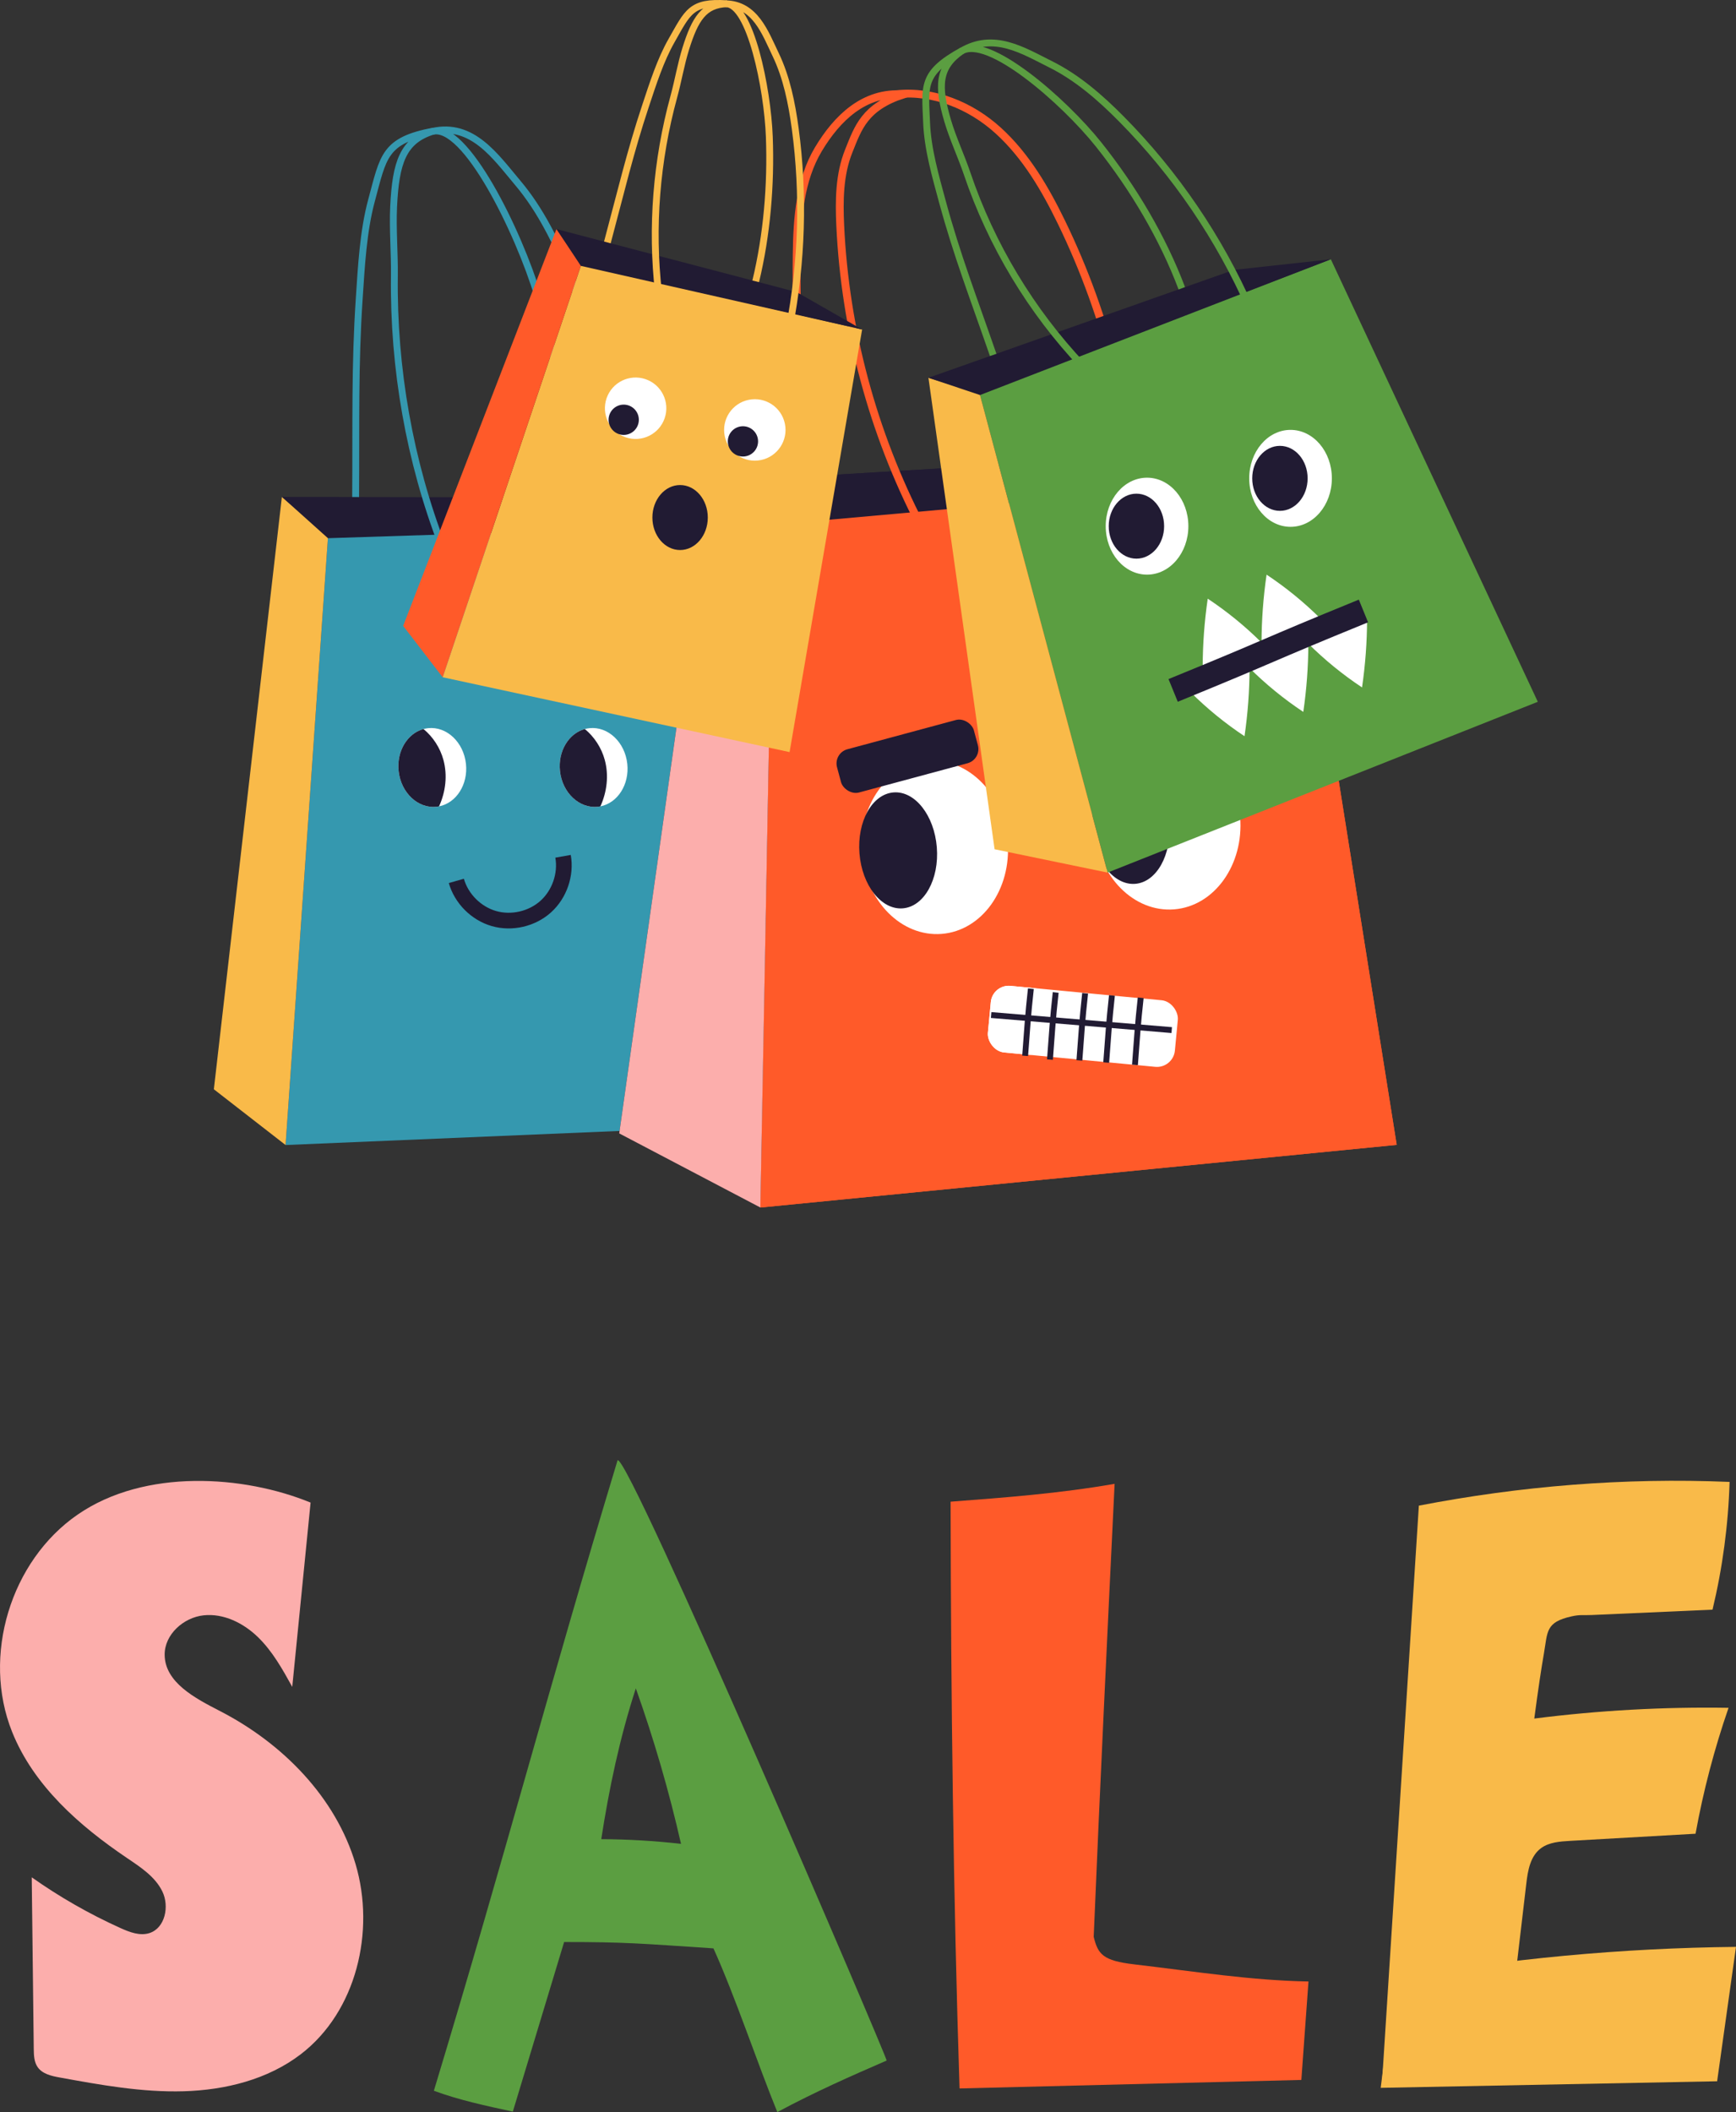 <?xml version="1.0" encoding="UTF-8"?> <svg xmlns="http://www.w3.org/2000/svg" id="Layer_2" viewBox="0 0 1772.4 2155.33"><rect x="0" y="0" width="1772.4" height="2155.33" fill="#333333" stroke="none"/><defs><style> .cls-1 { stroke: #f9ba49; } .cls-1, .cls-2, .cls-3, .cls-4, .cls-5, .cls-6, .cls-7, .cls-8 { fill: none; stroke-miterlimit: 10; } .cls-1, .cls-7, .cls-8 { stroke-width: 7px; } .cls-2 { stroke-width: 6px; } .cls-2, .cls-3, .cls-4 { stroke: #211b33; } .cls-3 { stroke-width: 25px; } .cls-4 { stroke-width: 16px; } .cls-9 { fill: #ff5a29; } .cls-10 { fill: #f9ba49; } .cls-11 { fill: #3598af; } .cls-12 { fill: #fff; } .cls-5 { stroke-width: 8px; } .cls-5, .cls-6 { stroke: #ff5a29; } .cls-6 { stroke-width: 4px; } .cls-13 { fill: #5b9e41; } .cls-14 { fill: #fcaeac; } .cls-15 { fill: #211b33; } .cls-7 { stroke: #3598af; } .cls-8 { stroke: #5b9e41; } </style></defs><g id="_x2014_ÎÓÈ_x5F_1"><path class="cls-6" d="M1107.88,343.55c13.52,13.57,15.28,83.29,17.82,124.56"></path><polygon class="cls-11" points="747.27 535.95 798.98 1147.08 291.56 1168.47 334.92 547.47 747.27 535.95"></polygon><polygon class="cls-10" points="291.56 1168.47 218.34 1111.58 287.79 507.06 334.92 547.47 291.56 1168.47"></polygon><polygon class="cls-15" points="747.27 535.95 334.8 549.21 287.79 507.06 643.08 507.71 747.27 535.95"></polygon><path class="cls-7" d="M451.75,557.69c-33.43-86.65-50.3-181.63-49.09-276.36.29-22.94-1.87-47.59-.78-70.5,2.14-44.78,9.46-67.68,40.71-77.08-50.5,9.58-51.13,25.84-63.3,70.87-8.48,31.38-10.34,67.26-12.52,100.01-4.59,68.99-3.16,126.9-3.68,202.56"></path><path class="cls-7" d="M645.9,560.35c-6.17-96.18-27.84-191.02-63.58-278.32-14.06-34.33-30.54-67.93-53.54-95.19-23.01-27.26-46.54-62.07-87.42-52.7,33.48-9,87.99,101.96,107.94,168.34,19.96,66.37,32.03,137.04,33.25,205.12"></path><polygon class="cls-9" points="1317.6 488.15 1425.99 1168.3 776.31 1232.25 789.24 533.55 1317.6 488.15"></polygon><polygon class="cls-15" points="776.31 1232.25 632.21 1156.62 725.98 492.02 789.24 533.55 776.31 1232.25"></polygon><polygon class="cls-15" points="1317.6 488.15 789.2 535.52 725.98 492.02 1181.95 464.75 1317.6 488.15"></polygon><path class="cls-6" d="M939.86,535.79c-48.85-94.38-77.04-199.39-82-305.55-1.2-25.71-.93-52.22,8.67-76.1,9.6-23.88,16.19-44.78,55.64-57.77-39.8-3.1-67.61,24.25-86.56,55.85-18.95,31.6-21.66,70.09-22.2,106.94-1.14,77.6,4.68,142.33,9.21,227.07"></path><path class="cls-6" d="M1185.73,501.76c-.3-60.4-35.43-156.34-57.65-178.13"></path><polygon class="cls-9" points="1317.6 488.15 1425.99 1168.3 776.31 1232.25 789.24 533.55 1317.6 488.15"></polygon><polygon class="cls-14" points="776.31 1232.25 632.21 1156.62 725.98 492.02 789.24 533.55 776.31 1232.25"></polygon><polygon class="cls-15" points="1317.6 488.15 789.2 535.52 725.98 492.02 1181.95 464.75 1317.6 488.15"></polygon><path class="cls-5" d="M939.86,535.79c-48.85-94.38-77.04-199.39-82-305.55-1.2-25.71-.93-52.22,8.67-76.1,9.6-23.88,16.19-44.78,55.64-57.77-39.8-3.1-67.61,24.25-86.56,55.85-18.95,31.6-21.66,70.09-22.2,106.94-1.14,77.6,4.68,142.33,9.21,227.07"></path><ellipse class="cls-12" cx="1191.74" cy="839.73" rx="74.66" ry="88.53" transform="translate(-63.12 97.62) rotate(-4.57)"></ellipse><ellipse class="cls-15" cx="1154.36" cy="842.71" rx="39.61" ry="59.34" transform="translate(-63.51 94.72) rotate(-4.57)"></ellipse><path class="cls-5" d="M915.18,96.14c37.92-3.99,75.87,11.51,104.06,37.18,28.2,25.67,47.86,59.31,64.53,93.61,46.78,96.28,73.22,202.37,77.09,309.34"></path><path class="cls-6" d="M1185.73,501.76c-.3-60.4-35.43-156.34-57.65-178.13"></path><ellipse class="cls-12" cx="954.39" cy="864.77" rx="74.66" ry="88.53" transform="translate(-65.86 78.79) rotate(-4.57)"></ellipse><ellipse class="cls-15" cx="917.01" cy="867.75" rx="39.61" ry="59.34" transform="translate(-66.26 75.87) rotate(-4.57)"></ellipse><polygon class="cls-13" points="1358.75 264.6 1570.06 716.16 1130.82 890.46 1000.21 401.75 1358.75 264.6"></polygon><polygon class="cls-10" points="1130.82 890.46 1015.45 866.64 947.9 385.5 1000.21 401.75 1130.82 890.46"></polygon><polygon class="cls-15" points="1358.75 264.6 1000.58 403.13 947.9 385.5 1259.7 275.42 1358.75 264.6"></polygon><path class="cls-8" d="M1105.46,373.22c-52.85-55.91-93.44-123.34-118.1-196.2-5.97-17.64-14.56-35.84-19.82-53.71-10.28-34.93-10.08-54.74,14.78-71.65-41.69,23.05-37.83,35.69-36.27,73.94,1.09,26.65,9.19,54.69,16.18,80.43,14.71,54.22,31.69,98.09,51.78,156.15"></path><path class="cls-8" d="M1276.47,314.82c-31.53-71.68-76.29-137.51-131.34-193.19-21.65-21.9-45.23-42.48-72.81-56.17-27.58-13.7-57.68-33.01-90.99-13.12,26.93-17.31,104.86,50.64,140.39,95.22,35.53,44.58,65.31,94.9,84.86,146.62"></path><polygon class="cls-10" points="880.2 336.25 806.14 767.49 451.95 691.12 593.42 270.14 880.2 336.25"></polygon><polygon class="cls-9" points="451.95 691.12 411.61 638.7 568.14 233.77 593.42 270.14 451.95 691.12"></polygon><polygon class="cls-15" points="880.2 336.25 593.02 271.32 568.14 233.77 813.33 298.04 880.2 336.25"></polygon><path class="cls-1" d="M672.25,298.18c-7.52-65.83-2.11-134.44,15.74-199.63,4.32-15.79,7.26-33.2,12.13-48.82,9.52-30.53,18.69-45.03,41.95-45.91-36.59-2.46-39.95,8.66-56.43,37.57-11.49,20.14-19.22,44.58-26.61,66.8-15.56,46.81-24.97,87.05-38.92,139.19"></path><path class="cls-1" d="M805.82,334.89c13.01-67.51,15.09-136.89,6.09-203.59-3.54-26.23-8.88-52.38-19.87-75.34-10.99-22.95-20.99-51.21-50.89-52.09,24.74-.2,42.44,86.2,44.3,135.61s-2.5,100.37-13.89,147.6"></path><rect class="cls-15" x="854.1" y="748.97" width="144.72" height="45.7" rx="15" ry="15" transform="translate(2021.85 1275.94) rotate(164.92)"></rect><rect class="cls-12" x="1009.57" y="1013.32" width="191.78" height="68.25" rx="18.37" ry="18.37" transform="translate(2106.74 2194.88) rotate(-174.56)"></rect><rect class="cls-12" x="1009.86" y="1007.15" width="60.99" height="68.26" rx="18.37" ry="18.37" transform="translate(1977.4 2176.41) rotate(-174.56)"></rect><path class="cls-2" d="M1011.92,1035.81c61.45,5.12,122.91,10.25,184.36,15.37"></path><path class="cls-2" d="M1164.62,1018.19c-3.18,28.95-3.52,38.04-5.86,68.5"></path><path class="cls-2" d="M1135.26,1015.83c-3.18,28.95-3.52,38.04-5.86,68.5"></path><path class="cls-2" d="M1107.88,1013.63c-3.18,28.95-3.52,38.04-5.86,68.5"></path><path class="cls-2" d="M1077.82,1012.79c-3.18,28.95-3.52,38.04-5.86,68.5"></path><path class="cls-2" d="M1052.49,1008.96c-3.18,28.95-3.52,38.04-5.86,68.5"></path><ellipse class="cls-12" cx="1171.09" cy="536.94" rx="42.19" ry="49.47"></ellipse><ellipse class="cls-15" cx="1160.25" cy="536.94" rx="28.28" ry="33.16"></ellipse><ellipse class="cls-15" cx="694.35" cy="528.13" rx="28.28" ry="33.16"></ellipse><ellipse class="cls-12" cx="1317.6" cy="488.15" rx="42.19" ry="49.47"></ellipse><ellipse class="cls-15" cx="1306.76" cy="488.15" rx="28.28" ry="33.16"></ellipse><circle class="cls-12" cx="648.94" cy="416.6" r="31.35" transform="translate(43.85 894.66) rotate(-71.01)"></circle><circle class="cls-15" cx="636.79" cy="428.34" r="15.45" transform="translate(-116.62 282.23) rotate(-22.95)"></circle><circle class="cls-12" cx="770.66" cy="438.68" r="31.35" transform="translate(-71.62 161.33) rotate(-11.42)"></circle><circle class="cls-15" cx="758.51" cy="450.43" r="15.45" transform="translate(-5.67 9.69) rotate(-.73)"></circle><path class="cls-12" d="M1395.74,632.5c-.08,22.88-1.76,45.75-5.14,69.01-19.76-13.1-38.22-28.15-55.03-44.87l60.17-24.14Z"></path><path class="cls-12" d="M1335.77,657.47c-.08,22.88-1.76,45.75-5.14,69.01-19.76-13.1-38.22-28.15-55.03-44.87l60.17-24.14Z"></path><path class="cls-12" d="M1275.75,682.27c-.08,22.88-1.76,45.75-5.14,69.01-19.76-13.1-38.22-28.15-55.03-44.87l60.17-24.14Z"></path><path class="cls-12" d="M1287.99,655.42c.08-22.88,1.76-45.75,5.14-69.01,19.76,13.1,38.22,28.15,55.03,44.87l-60.17,24.14Z"></path><path class="cls-12" d="M1227.91,679.94c.08-22.88,1.76-45.75,5.14-69.01,19.76,13.1,38.22,28.15,55.03,44.87l-60.17,24.14Z"></path><path class="cls-3" d="M1392.04,623.48c-107.41,43.84-86.89,37.23-194.3,81.07"></path><path class="cls-12" d="M448.26,822.87c-.83.17-1.68.31-2.55.39-18.98,2.05-36.3-14.23-38.7-36.35-2.22-20.29,8.89-38.46,25.37-42.95,1.5-.39,3.05-.7,4.64-.87,18.96-2.05,36.3,14.23,38.7,36.35,2.29,21.14-9.85,39.97-27.46,43.43Z"></path><path class="cls-15" d="M448.26,822.87c-.83.17-1.68.31-2.55.39-18.98,2.05-36.3-14.23-38.7-36.35-2.22-20.29,8.89-38.46,25.37-42.95,9.78,8.06,17.06,19.31,20.37,31.6,4.23,15.6,2.24,32.56-4.49,47.31Z"></path><path class="cls-12" d="M612.98,822.87c-.83.17-1.68.31-2.55.39-18.98,2.05-36.3-14.23-38.7-36.35-2.22-20.29,8.89-38.46,25.37-42.95,1.5-.39,3.05-.7,4.64-.87,18.96-2.05,36.3,14.23,38.7,36.35,2.29,21.14-9.85,39.97-27.46,43.43Z"></path><path class="cls-15" d="M612.98,822.87c-.83.17-1.68.31-2.55.39-18.98,2.05-36.3-14.23-38.7-36.35-2.22-20.29,8.89-38.46,25.37-42.95,9.78,8.06,17.06,19.31,20.37,31.6,4.23,15.6,2.24,32.56-4.49,47.31Z"></path><path class="cls-4" d="M465.9,898.94c5.19,18.17,20.21,33.2,38.37,38.42,18.16,5.22,38.87.44,52.91-12.2,14.05-12.64,20.96-32.73,17.68-51.34"></path><path class="cls-10" d="M1448.59,1536.47c103.3-19.9,208.98-28.76,317.26-24.22-1.31,43.85-7.15,87.58-17.42,130.37-41.1,1.82-82.2,3.64-123.3,5.46-9.2.41-11.72-.59-20.69,1.4-26.53,5.89-24.31,15.55-28.13,37.74-2.89,16.78-5.52,34.06-9.86,66.53,65.69-8.36,132.06-12.03,198.34-10.97-14.53,41.98-25.8,84.96-33.69,128.49-42.72,2.43-85.43,4.86-128.15,7.29-10.19.58-21.04,1.38-29.2,7.16-11.39,8.08-13.86,22.98-15.43,36.35-8.03,68.25-16.06,136.51-24.09,204.76-41.15.45-82.3.89-123.44,1.34l37.82-591.7Z"></path><path class="cls-10" d="M1409.65,2130.58c114.49-2.23,228.99-4.47,343.48-6.7,6.42-45.71,12.84-91.43,19.26-137.14-116.64,1.19-233.18,12.06-348.02,32.46-5.28,38.49-10.55,76.97-14.72,111.38Z"></path><path class="cls-9" d="M979.67,2131.2c-6.45-198.78-8.75-397.75-9.15-598.77,55.7-4.22,111.4-8.43,167.46-18.22-7.49,154.8-14.97,309.59-21.35,462.26,4.37,17.8,9.33,24.33,41.06,28.07,64.34,7.59,119.81,16.47,178.23,17.51-2.43,33.49-4.86,66.98-7.29,100.47l-348.95,8.68Z"></path><path class="cls-13" d="M630.54,1490.13c-72.3,238.96-113.27,397.82-187.57,643.43,25.91,9.57,53.4,15.42,80.61,21.31,17.46-57.7,34.91-115.4,52.37-173.09,63.21,0,77.53,1.52,152.46,6.49,21.98,48.46,44.89,117.32,65.22,167.07,39.74-21.3,75.67-36.96,111.6-52.61.94-2.23-263.47-619-274.68-612.59ZM613.86,1876.82c8.02-51.57,18.67-102.78,35.3-153.9,18.52,52.05,33.93,105.06,46.14,158.69-27.02-3.08-54.23-4.68-81.45-4.79Z"></path><path class="cls-14" d="M317.1,1533.33c-6.24,62.69-12.48,125.39-18.72,188.08-9.99-18.04-20.2-36.36-34.98-50.73-14.78-14.38-35.08-24.5-55.58-22.27-20.5,2.23-39.79,19.51-39.71,40.13.11,28.42,31.29,44.57,56.56,57.58,63.57,32.73,118.09,87.67,138.38,156.23,20.28,68.57.86,150.36-55.87,193.87-33.76,25.89-77.16,36.65-119.69,37.86-42.52,1.21-84.74-6.44-126.59-14.06-8.37-1.52-17.61-3.59-22.46-10.57-3.68-5.3-3.89-12.2-3.97-18.65-.69-58.35-1.38-116.7-2.06-175.05,28.46,20.1,58.85,37.47,90.61,51.79,9.32,4.2,19.77,8.21,29.52,5.13,16.03-5.07,20.57-27.29,13.25-42.43-7.32-15.14-22.26-24.82-36.19-34.23-48.82-32.97-95.32-73.99-117.23-128.67-31.04-77.43-1.71-174.5,67-221.8,68.71-47.3,169.86-40.04,237.75-12.18Z"></path></g></svg> 